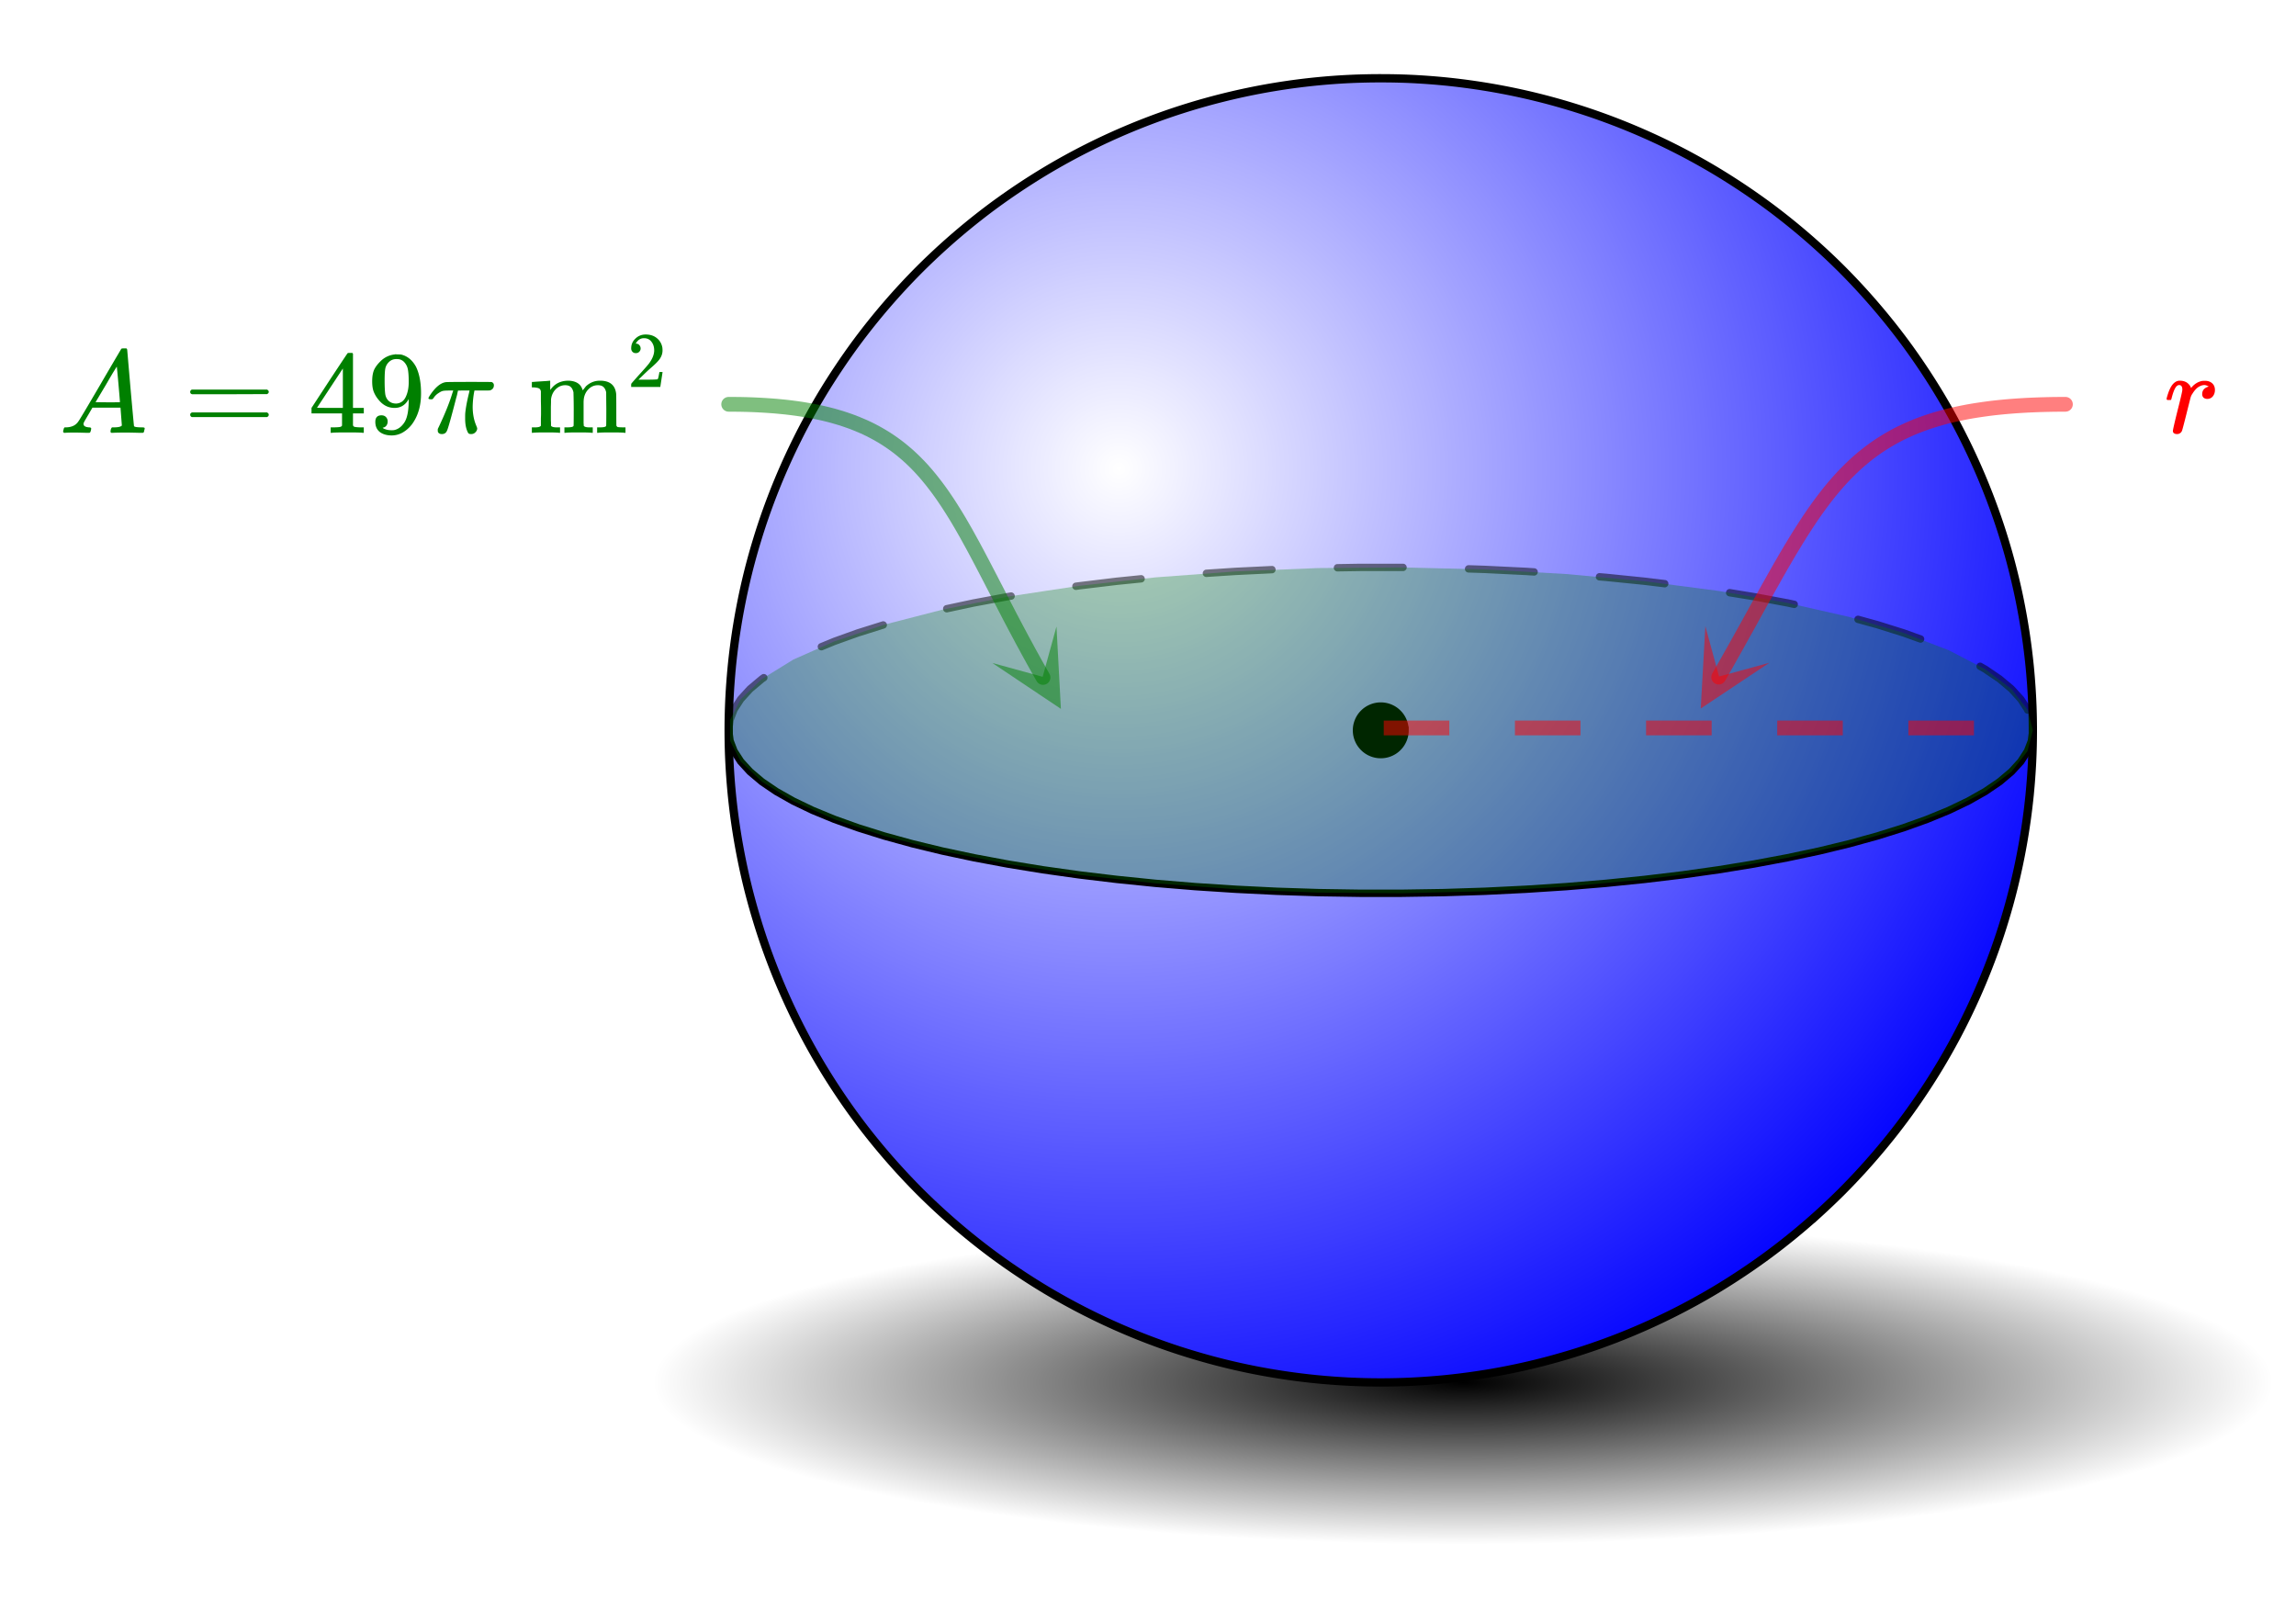 <svg xmlns="http://www.w3.org/2000/svg" xmlns:xlink="http://www.w3.org/1999/xlink" width="349.44" height="246.72" viewBox="0 0 262.08 185.04"><defs><symbol overflow="visible" id="l"><path d="M1.453.14a.578.578 0 0 1-.328-.093C1.039-.016 1-.102 1-.22c0-.125.176-.898.531-2.328.364-1.426.547-2.219.547-2.375 0-.351-.121-.531-.36-.531a.369.369 0 0 0-.25.094c-.218.168-.433.668-.64 1.5 0 0-.008.015-.015.046a.188.188 0 0 1-.032.047l-.015.016H.359C.305-3.8.281-3.836.281-3.86c0-.07.055-.285.172-.64.176-.52.379-.895.61-1.125.218-.219.457-.328.718-.328.344 0 .63.086.86.25.195.156.328.32.39.484.02.055.031.086.031.094a.469.469 0 0 0 .11-.11c.332-.374.719-.6 1.156-.687.05-.008.164-.016.344-.016.332 0 .601.094.812.282.207.187.313.445.313.765 0 .293-.086.54-.25.735a.776.776 0 0 1-.625.281.64.64 0 0 1-.422-.14.539.539 0 0 1-.156-.407c0-.437.25-.723.75-.86-.2-.113-.36-.171-.485-.171-.187 0-.37.047-.546.14-.293.137-.575.422-.844.86a1.352 1.352 0 0 0-.203.437c-.043.157-.196.758-.454 1.797-.312 1.25-.492 1.918-.53 2a.6.6 0 0 1-.579.36zm0 0"/></symbol><symbol overflow="visible" id="m"><path d="M.563 0C.5-.063.469-.11.469-.14c0-.04.015-.118.047-.235.03-.113.054-.18.078-.203L.64-.625h.187c.633-.02 1.094-.242 1.375-.672.063-.05.879-1.422 2.453-4.11a642.833 642.833 0 0 1 2.39-4.077c.04-.082.083-.13.126-.141.039-.008.14-.016.297-.016h.234c.05.086.078.125.078.125l.375 4.36c.258 2.898.395 4.36.406 4.39.051.094.344.141.876.141.101 0 .175.008.218.016.04 0 .07.011.094.03.02.024.031.056.031.095a.983.983 0 0 1-.047.187c-.023.137-.046.219-.078.25-.023.031-.078.047-.172.047-.168 0-.437-.004-.812-.016-.367-.007-.664-.015-.89-.015-.845 0-1.4.011-1.657.031h-.156a.365.365 0 0 1-.094-.11c0-.019.008-.1.031-.25A.986.986 0 0 1 6-.577l.047-.047h.266c.488-.008.773-.082.859-.219l-.156-2.031H3.812l-.453.781c-.324.543-.492.836-.5.875a.404.404 0 0 0-.062.203c0 .23.207.36.625.391.164 0 .25.047.25.14a.915.915 0 0 1-.031.188.754.754 0 0 1-.094.25C3.523-.016 3.469 0 3.375 0c-.148 0-.387-.004-.719-.016-.336-.007-.586-.015-.75-.015C1.258-.031.848-.02.672 0zm6.39-3.5c0-.102-.058-.805-.172-2.11-.117-1.3-.18-1.952-.187-1.952l-.36.578c-.148.242-.43.718-.843 1.437L4.17-3.5l1.391.016c.926 0 1.391-.004 1.391-.016zm0 0"/></symbol><symbol overflow="visible" id="q"><path d="M5.813-.5c0 .156-.07.305-.204.438a.642.642 0 0 1-.484.203c-.137 0-.23-.024-.281-.063-.043-.031-.09-.101-.14-.219-.18-.394-.266-.89-.266-1.484 0-.32.003-.54.015-.656.063-.614.203-1.364.422-2.25.04-.176.063-.274.063-.297H3.625l-.016.062c0 .012-.011.055-.03.125a6.417 6.417 0 0 1-.063.297A6.848 6.848 0 0 1 3.422-4c-.594 2.313-.95 3.57-1.063 3.766-.105.25-.296.375-.578.375-.21 0-.355-.075-.437-.22-.024-.038-.032-.112-.032-.218v-.14L1.5-.829c.664-1.414 1.156-2.64 1.469-3.672l.11-.328H2.64c-.368 0-.618.016-.75.047-.137.031-.305.117-.5.25a1.839 1.839 0 0 0-.563.562c-.055.074-.094.117-.125.125a.593.593 0 0 1-.187.016c-.18 0-.266-.04-.266-.125 0-.04.047-.133.14-.281.614-.938 1.22-1.454 1.813-1.547.063-.02 1.07-.032 3.031-.032 1.438 0 2.176.008 2.22.016a.367.367 0 0 1 .265.375c0 .281-.149.477-.438.578-.054.012-.36.016-.922.016H5.5l-.047.234a10.338 10.338 0 0 0-.156 1.61c0 .793.133 1.511.406 2.156.07.168.11.277.11.328zm0 0"/></symbol><symbol overflow="visible" id="n"><path d="M.75-4.672c0-.113.063-.203.188-.266h8.578c.132.063.203.153.203.266 0 .094-.063.18-.188.25l-4.281.016H.969C.82-4.446.75-4.536.75-4.672zm0 2.61c0-.133.07-.223.219-.266H9.53a.249.249 0 0 0 .063.047c.031.023.05.043.062.062.02.012.035.031.047.063a.392.392 0 0 1 .016.094c0 .117-.07.203-.203.265H.937C.813-1.859.75-1.945.75-2.063zm0 0"/></symbol><symbol overflow="visible" id="o"><path d="M6.219 0c-.125-.031-.703-.047-1.735-.047-1.074 0-1.671.016-1.796.047h-.126v-.625h.422c.383-.008.618-.031.704-.063a.286.286 0 0 0 .171-.14V-2.22H.375v-.625l2.031-3.11c1.375-2.081 2.07-3.128 2.094-3.14.02-.02.113-.031.281-.031h.25l.078.094v6.187h1.235v.625H5.109V-.89a.25.25 0 0 0 .079.157c.07.062.328.101.765.109h.39V0zM3.953-2.844v-4.5L1-2.859l1.469.015zm0 0"/></symbol><symbol overflow="visible" id="p"><path d="M2.328-1.297a.76.76 0 0 1-.14.469.6.6 0 0 1-.376.234l-.046.016c0 .012.03.039.093.078.063.043.11.063.141.063.207.093.469.14.781.14.164 0 .281-.008.344-.031.426-.102.79-.379 1.094-.828.343-.5.515-1.367.515-2.61v-.093l-.062.109c-.367.605-.883.906-1.547.906-.719 0-1.328-.304-1.828-.922a3.351 3.351 0 0 1-.563-.937C.617-5.016.563-5.406.563-5.875c0-.52.066-.945.203-1.281.144-.332.39-.664.734-1a2.658 2.658 0 0 1 1.672-.797l.031-.016h.063c.02 0 .05.008.093.016h.11c.187 0 .316.008.39.015.72.168 1.286.633 1.704 1.391.382.781.578 1.797.578 3.047 0 1.262-.274 2.324-.813 3.188a3.582 3.582 0 0 1-1.14 1.187 2.532 2.532 0 0 1-1.391.422c-.563 0-1.016-.133-1.36-.39C1.095-.364.922-.75.922-1.25S1.156-2 1.625-2c.207 0 .375.063.5.188a.676.676 0 0 1 .203.515zm1.36-7.094a1.782 1.782 0 0 0-.376-.03c-.343 0-.636.124-.874.374a1.4 1.4 0 0 0-.376.703c-.054.274-.078.742-.078 1.407 0 .605.02 1.09.063 1.453.039.343.172.62.39.828.227.21.508.312.844.312h.063c.476-.039.828-.289 1.047-.75.226-.468.343-1.035.343-1.703 0-.695-.039-1.195-.109-1.5A1.602 1.602 0 0 0 4.281-8a1.084 1.084 0 0 0-.593-.39zm0 0"/></symbol><symbol overflow="visible" id="s"><path d="M2.531-.813c.07.125.285.188.64.188h.392V0h-.094c-.125-.031-.633-.047-1.516-.047C1.066-.047.563-.03.437 0H.345v-.625h.39c.352 0 .567-.063.641-.188v-.406-.437c.008-.157.016-.328.016-.516v-.562c0-.282-.008-.579-.016-.891v-1.109c-.031-.164-.102-.274-.203-.329-.094-.062-.293-.101-.594-.125H.344V-5.5c0-.207.004-.313.015-.313H.5c.094-.007.219-.019.375-.03.164-.009.332-.02.5-.032.156-.008.316-.02.484-.031.164-.008.297-.02.391-.032.094-.007.14-.015.14-.015h.047v.531c0 .344.004.516.016.516l.016-.016c.476-.687 1.164-1.031 2.062-1.031.864.031 1.395.375 1.594 1.031l.031.063c.219-.27.336-.422.36-.454.457-.425.992-.64 1.609-.64 1.125 0 1.738.508 1.844 1.516.008.062.015.687.015 1.875 0 1.156.004 1.742.016 1.75a.28.28 0 0 0 .156.156c.188.023.406.031.656.031h.22V0h-.11c-.117-.031-.621-.047-1.516-.047-.886 0-1.386.016-1.5.047h-.11v-.625h.329c.469 0 .703-.066.703-.203.008-.02.016-.64.016-1.86a404.103 404.103 0 0 1-.016-1.937c-.062-.281-.168-.484-.312-.61-.137-.132-.352-.202-.641-.202-.406 0-.762.152-1.063.453-.312.312-.496.71-.546 1.187 0 .012-.008.094-.016.25v2.422c.008.094.016.172.016.234v.079c.07.125.28.187.625.187h.406V0h-.11c-.117-.031-.62-.047-1.515-.047-.887 0-1.387.016-1.5.047h-.11v-.625h.329c.476 0 .718-.066.718-.203.008-.02.016-.64.016-1.86a69.142 69.142 0 0 0-.031-1.937c-.063-.281-.168-.484-.313-.61-.136-.132-.351-.202-.64-.202-.399 0-.75.152-1.063.453-.312.312-.496.71-.547 1.187v.235c0 .167-.008.37-.015.609V-1.438c.007.118.015.22.015.313zm0 0"/></symbol><symbol overflow="visible" id="t"><path d="M.984-3.86a.492.492 0 0 1-.39-.156.558.558 0 0 1-.14-.39c0-.438.16-.805.483-1.11.32-.312.711-.468 1.172-.468.52 0 .946.14 1.282.421.343.282.55.649.625 1.094.007.106.015.203.015.297 0 .344-.105.668-.312.969-.168.25-.508.594-1.016 1.031-.219.188-.515.465-.89.828l-.532.516h.672c.945 0 1.445-.016 1.5-.047.031 0 .063-.063.094-.188.02-.062.062-.265.125-.609v-.031h.36v.031l-.25 1.64V0H.452v-.172A.67.67 0 0 1 .47-.375c0-.008.25-.297.75-.86.656-.718 1.078-1.195 1.265-1.437.395-.539.594-1.039.594-1.5 0-.394-.105-.723-.312-.984-.2-.27-.485-.407-.86-.407-.343 0-.625.157-.843.47A.545.545 0 0 1 1-5a.223.223 0 0 0-.016.063h.047a.45.45 0 0 1 .36.171c.093.106.14.23.14.375a.513.513 0 0 1-.156.375.498.498 0 0 1-.39.157zm0 0"/></symbol><clipPath id="a"><path d="M0 0h262v184.898H0zm0 0"/></clipPath><clipPath id="b"><path d="M74 139h186v38H74zm0 0"/></clipPath><clipPath id="c"><path d="M259.953 157.797l-.765-2.383-2.278-2.34-3.758-2.262-5.172-2.148-6.503-2-7.727-1.812-8.828-1.606-9.777-1.363-10.57-1.102-11.188-.824-11.625-.531-11.867-.23-11.915.077-11.77.38-11.429.679-10.902.965-10.195 1.238-9.32 1.485-8.294 1.714-7.132 1.91-5.852 2.079-4.473 2.21-3.023 2.305-1.524 2.364v2.386l1.524 2.364 3.023 2.308 4.473 2.207 5.852 2.078 7.132 1.914 8.293 1.711 9.32 1.489 10.196 1.234 10.902.965 11.43.68 11.77.378 11.914.079 11.867-.23 11.625-.532 11.187-.82 10.57-1.106 9.778-1.363 8.828-1.602 7.727-1.816 6.503-2 5.172-2.149 3.758-2.261 2.277-2.34.766-2.38"/></clipPath><radialGradient id="d" gradientUnits="userSpaceOnUse" cx=".5" cy=".5" fx=".5" fy=".5" r=".5" gradientTransform="matrix(185.888 0 0 37.197 74.065 139.197)"><stop offset="0"/><stop offset=".004" stop-color="#010101"/><stop offset=".008" stop-color="#020202"/><stop offset=".012" stop-color="#030303"/><stop offset=".016" stop-color="#040404"/><stop offset=".02" stop-color="#050505"/><stop offset=".023" stop-color="#060606"/><stop offset=".027" stop-color="#070707"/><stop offset=".031" stop-color="#080808"/><stop offset=".035" stop-color="#090909"/><stop offset=".039" stop-color="#0a0a0a"/><stop offset=".043" stop-color="#0b0b0b"/><stop offset=".047" stop-color="#0c0c0c"/><stop offset=".051" stop-color="#0d0d0d"/><stop offset=".055" stop-color="#0e0e0e"/><stop offset=".059" stop-color="#0f0f0f"/><stop offset=".063" stop-color="#101010"/><stop offset=".066" stop-color="#111"/><stop offset=".07" stop-color="#121212"/><stop offset=".074" stop-color="#131313"/><stop offset=".078" stop-color="#141414"/><stop offset=".082" stop-color="#151515"/><stop offset=".086" stop-color="#161616"/><stop offset=".09" stop-color="#171717"/><stop offset=".094" stop-color="#181818"/><stop offset=".098" stop-color="#191919"/><stop offset=".102" stop-color="#1a1a1a"/><stop offset=".105" stop-color="#1b1b1b"/><stop offset=".109" stop-color="#1c1c1c"/><stop offset=".113" stop-color="#1d1d1d"/><stop offset=".117" stop-color="#1e1e1e"/><stop offset=".121" stop-color="#1f1f1f"/><stop offset=".125" stop-color="#202020"/><stop offset=".129" stop-color="#212121"/><stop offset=".133" stop-color="#222"/><stop offset=".137" stop-color="#232323"/><stop offset=".141" stop-color="#242424"/><stop offset=".145" stop-color="#252525"/><stop offset=".148" stop-color="#262626"/><stop offset=".152" stop-color="#272727"/><stop offset=".156" stop-color="#282828"/><stop offset=".16" stop-color="#292929"/><stop offset=".164" stop-color="#2a2a2a"/><stop offset=".168" stop-color="#2b2b2b"/><stop offset=".172" stop-color="#2c2c2c"/><stop offset=".176" stop-color="#2d2d2d"/><stop offset=".18" stop-color="#2e2e2e"/><stop offset=".184" stop-color="#2f2f2f"/><stop offset=".188" stop-color="#303030"/><stop offset=".191" stop-color="#313131"/><stop offset=".195" stop-color="#323232"/><stop offset=".199" stop-color="#333"/><stop offset=".203" stop-color="#343434"/><stop offset=".207" stop-color="#353535"/><stop offset=".211" stop-color="#363636"/><stop offset=".215" stop-color="#373737"/><stop offset=".219" stop-color="#383838"/><stop offset=".223" stop-color="#393939"/><stop offset=".227" stop-color="#3a3a3a"/><stop offset=".23" stop-color="#3b3b3b"/><stop offset=".234" stop-color="#3c3c3c"/><stop offset=".238" stop-color="#3d3d3d"/><stop offset=".242" stop-color="#3e3e3e"/><stop offset=".246" stop-color="#3f3f3f"/><stop offset=".25" stop-color="#404040"/><stop offset=".254" stop-color="#414141"/><stop offset=".258" stop-color="#424242"/><stop offset=".262" stop-color="#434343"/><stop offset=".266" stop-color="#444"/><stop offset=".27" stop-color="#454545"/><stop offset=".273" stop-color="#464646"/><stop offset=".277" stop-color="#474747"/><stop offset=".281" stop-color="#484848"/><stop offset=".285" stop-color="#494949"/><stop offset=".289" stop-color="#4a4a4a"/><stop offset=".293" stop-color="#4b4b4b"/><stop offset=".297" stop-color="#4c4c4c"/><stop offset=".301" stop-color="#4d4d4d"/><stop offset=".305" stop-color="#4e4e4e"/><stop offset=".309" stop-color="#4f4f4f"/><stop offset=".313" stop-color="#505050"/><stop offset=".316" stop-color="#515151"/><stop offset=".32" stop-color="#525252"/><stop offset=".324" stop-color="#535353"/><stop offset=".328" stop-color="#545454"/><stop offset=".332" stop-color="#555"/><stop offset=".336" stop-color="#565656"/><stop offset=".34" stop-color="#575757"/><stop offset=".344" stop-color="#585858"/><stop offset=".348" stop-color="#595959"/><stop offset=".352" stop-color="#5a5a5a"/><stop offset=".355" stop-color="#5b5b5b"/><stop offset=".359" stop-color="#5c5c5c"/><stop offset=".363" stop-color="#5d5d5d"/><stop offset=".367" stop-color="#5e5e5e"/><stop offset=".371" stop-color="#5f5f5f"/><stop offset=".375" stop-color="#606060"/><stop offset=".379" stop-color="#616161"/><stop offset=".383" stop-color="#626262"/><stop offset=".387" stop-color="#636363"/><stop offset=".391" stop-color="#646464"/><stop offset=".395" stop-color="#656565"/><stop offset=".398" stop-color="#666"/><stop offset=".402" stop-color="#676767"/><stop offset=".406" stop-color="#686868"/><stop offset=".41" stop-color="#696969"/><stop offset=".414" stop-color="#6a6a6a"/><stop offset=".418" stop-color="#6b6b6b"/><stop offset=".422" stop-color="#6c6c6c"/><stop offset=".426" stop-color="#6d6d6d"/><stop offset=".43" stop-color="#6e6e6e"/><stop offset=".434" stop-color="#6f6f6f"/><stop offset=".438" stop-color="#707070"/><stop offset=".441" stop-color="#717171"/><stop offset=".445" stop-color="#727272"/><stop offset=".449" stop-color="#737373"/><stop offset=".453" stop-color="#747474"/><stop offset=".457" stop-color="#757575"/><stop offset=".461" stop-color="#767676"/><stop offset=".465" stop-color="#777"/><stop offset=".469" stop-color="#787878"/><stop offset=".473" stop-color="#797979"/><stop offset=".477" stop-color="#7a7a7a"/><stop offset=".48" stop-color="#7b7b7b"/><stop offset=".484" stop-color="#7c7c7c"/><stop offset=".488" stop-color="#7d7d7d"/><stop offset=".492" stop-color="#7e7e7e"/><stop offset=".496" stop-color="#7f7f7f"/><stop offset=".5" stop-color="gray"/><stop offset=".504" stop-color="#818181"/><stop offset=".508" stop-color="#828282"/><stop offset=".512" stop-color="#838383"/><stop offset=".516" stop-color="#848484"/><stop offset=".52" stop-color="#858585"/><stop offset=".523" stop-color="#868686"/><stop offset=".527" stop-color="#878787"/><stop offset=".531" stop-color="#888"/><stop offset=".535" stop-color="#898989"/><stop offset=".539" stop-color="#8a8a8a"/><stop offset=".543" stop-color="#8b8b8b"/><stop offset=".547" stop-color="#8c8c8c"/><stop offset=".551" stop-color="#8d8d8d"/><stop offset=".555" stop-color="#8e8e8e"/><stop offset=".559" stop-color="#8f8f8f"/><stop offset=".563" stop-color="#909090"/><stop offset=".566" stop-color="#919191"/><stop offset=".57" stop-color="#929292"/><stop offset=".574" stop-color="#939393"/><stop offset=".578" stop-color="#949494"/><stop offset=".582" stop-color="#959595"/><stop offset=".586" stop-color="#969696"/><stop offset=".59" stop-color="#979797"/><stop offset=".594" stop-color="#989898"/><stop offset=".598" stop-color="#999"/><stop offset=".602" stop-color="#9a9a9a"/><stop offset=".605" stop-color="#9b9b9b"/><stop offset=".609" stop-color="#9c9c9c"/><stop offset=".613" stop-color="#9d9d9d"/><stop offset=".617" stop-color="#9e9e9e"/><stop offset=".621" stop-color="#9f9f9f"/><stop offset=".625" stop-color="#a0a0a0"/><stop offset=".629" stop-color="#a1a1a1"/><stop offset=".633" stop-color="#a2a2a2"/><stop offset=".637" stop-color="#a3a3a3"/><stop offset=".641" stop-color="#a4a4a4"/><stop offset=".645" stop-color="#a5a5a5"/><stop offset=".648" stop-color="#a6a6a6"/><stop offset=".652" stop-color="#a7a7a7"/><stop offset=".656" stop-color="#a8a8a8"/><stop offset=".66" stop-color="#a9a9a9"/><stop offset=".664" stop-color="#aaa"/><stop offset=".668" stop-color="#ababab"/><stop offset=".672" stop-color="#acacac"/><stop offset=".676" stop-color="#adadad"/><stop offset=".68" stop-color="#aeaeae"/><stop offset=".684" stop-color="#afafaf"/><stop offset=".688" stop-color="#b0b0b0"/><stop offset=".691" stop-color="#b1b1b1"/><stop offset=".695" stop-color="#b2b2b2"/><stop offset=".699" stop-color="#b3b3b3"/><stop offset=".703" stop-color="#b4b4b4"/><stop offset=".707" stop-color="#b5b5b5"/><stop offset=".711" stop-color="#b6b6b6"/><stop offset=".715" stop-color="#b7b7b7"/><stop offset=".719" stop-color="#b8b8b8"/><stop offset=".723" stop-color="#b9b9b9"/><stop offset=".727" stop-color="#bababa"/><stop offset=".73" stop-color="#bbb"/><stop offset=".734" stop-color="#bcbcbc"/><stop offset=".738" stop-color="#bdbdbd"/><stop offset=".742" stop-color="#bebebe"/><stop offset=".746" stop-color="#bfbfbf"/><stop offset=".75" stop-color="silver"/><stop offset=".754" stop-color="#c1c1c1"/><stop offset=".758" stop-color="#c2c2c2"/><stop offset=".762" stop-color="#c3c3c3"/><stop offset=".766" stop-color="#c4c4c4"/><stop offset=".77" stop-color="#c5c5c5"/><stop offset=".773" stop-color="#c6c6c6"/><stop offset=".777" stop-color="#c7c7c7"/><stop offset=".781" stop-color="#c8c8c8"/><stop offset=".785" stop-color="#c9c9c9"/><stop offset=".789" stop-color="#cacaca"/><stop offset=".793" stop-color="#cbcbcb"/><stop offset=".797" stop-color="#ccc"/><stop offset=".801" stop-color="#cdcdcd"/><stop offset=".805" stop-color="#cecece"/><stop offset=".809" stop-color="#cfcfcf"/><stop offset=".813" stop-color="#d0d0d0"/><stop offset=".816" stop-color="#d1d1d1"/><stop offset=".82" stop-color="#d2d2d2"/><stop offset=".824" stop-color="#d3d3d3"/><stop offset=".828" stop-color="#d4d4d4"/><stop offset=".832" stop-color="#d5d5d5"/><stop offset=".836" stop-color="#d6d6d6"/><stop offset=".84" stop-color="#d7d7d7"/><stop offset=".844" stop-color="#d8d8d8"/><stop offset=".848" stop-color="#d9d9d9"/><stop offset=".852" stop-color="#dadada"/><stop offset=".855" stop-color="#dbdbdb"/><stop offset=".859" stop-color="#dcdcdc"/><stop offset=".863" stop-color="#ddd"/><stop offset=".867" stop-color="#dedede"/><stop offset=".871" stop-color="#dfdfdf"/><stop offset=".875" stop-color="#e0e0e0"/><stop offset=".879" stop-color="#e1e1e1"/><stop offset=".883" stop-color="#e2e2e2"/><stop offset=".887" stop-color="#e3e3e3"/><stop offset=".891" stop-color="#e4e4e4"/><stop offset=".895" stop-color="#e5e5e5"/><stop offset=".898" stop-color="#e6e6e6"/><stop offset=".902" stop-color="#e7e7e7"/><stop offset=".906" stop-color="#e8e8e8"/><stop offset=".91" stop-color="#e9e9e9"/><stop offset=".914" stop-color="#eaeaea"/><stop offset=".918" stop-color="#ebebeb"/><stop offset=".922" stop-color="#ececec"/><stop offset=".926" stop-color="#ededed"/><stop offset=".93" stop-color="#eee"/><stop offset=".934" stop-color="#efefef"/><stop offset=".938" stop-color="#f0f0f0"/><stop offset=".941" stop-color="#f1f1f1"/><stop offset=".945" stop-color="#f2f2f2"/><stop offset=".949" stop-color="#f3f3f3"/><stop offset=".953" stop-color="#f4f4f4"/><stop offset=".957" stop-color="#f5f5f5"/><stop offset=".961" stop-color="#f6f6f6"/><stop offset=".965" stop-color="#f7f7f7"/><stop offset=".969" stop-color="#f8f8f8"/><stop offset=".973" stop-color="#f9f9f9"/><stop offset=".977" stop-color="#fafafa"/><stop offset=".98" stop-color="#fbfbfb"/><stop offset=".984" stop-color="#fcfcfc"/><stop offset=".988" stop-color="#fdfdfd"/><stop offset=".992" stop-color="#fefefe"/><stop offset=".996" stop-color="#fff"/><stop offset="1" stop-color="#fff"/></radialGradient><clipPath id="e"><path d="M83 8h150v150H83zm0 0"/></clipPath><clipPath id="f"><path d="M232.043 83.363c0 1.219-.031 2.438-.09 3.653a81.208 81.208 0 0 1-.27 3.644 75.253 75.253 0 0 1-1.874 10.79 69.021 69.021 0 0 1-.973 3.519 70.62 70.62 0 0 1-1.145 3.469 74.92 74.92 0 0 1-4.437 10.011 74.709 74.709 0 0 1-1.8 3.18 72.136 72.136 0 0 1-1.958 3.086 72.044 72.044 0 0 1-4.351 5.867 76.619 76.619 0 0 1-4.902 5.414c-.864.86-1.747 1.7-2.65 2.52a75.977 75.977 0 0 1-5.645 4.633 74.764 74.764 0 0 1-2.987 2.101 74.665 74.665 0 0 1-3.086 1.957 74.71 74.71 0 0 1-9.781 4.922 70.596 70.596 0 0 1-3.41 1.316c-1.145.41-2.301.793-3.47 1.145a73.348 73.348 0 0 1-10.683 2.398c-1.207.18-2.414.328-3.625.45-1.215.117-2.43.207-3.644.269-1.219.059-2.434.09-3.653.09-1.218 0-2.437-.031-3.652-.09a81.635 81.635 0 0 1-3.644-.27 75.868 75.868 0 0 1-7.223-1.07 73.348 73.348 0 0 1-7.086-1.777 70.62 70.62 0 0 1-3.469-1.145 70.596 70.596 0 0 1-3.41-1.316 70.556 70.556 0 0 1-3.34-1.48 74.71 74.71 0 0 1-6.441-3.441 74.665 74.665 0 0 1-3.086-1.958 74.764 74.764 0 0 1-2.988-2.102 75.977 75.977 0 0 1-8.293-7.152 76.619 76.619 0 0 1-4.903-5.414 72.044 72.044 0 0 1-4.352-5.867 72.136 72.136 0 0 1-1.956-3.086 74.709 74.709 0 0 1-4.922-9.781 74.92 74.92 0 0 1-1.317-3.41 70.62 70.62 0 0 1-1.144-3.47 73.348 73.348 0 0 1-.977-3.519 74.525 74.525 0 0 1-.797-3.566 75.253 75.253 0 0 1-1.074-7.223 81.208 81.208 0 0 1-.27-3.644 75.843 75.843 0 0 1-.09-3.653c0-1.218.032-2.433.09-3.652.063-1.215.153-2.43.27-3.645a75.87 75.87 0 0 1 1.074-7.222c.235-1.196.504-2.383.797-3.567.297-1.18.621-2.355.977-3.52a70.621 70.621 0 0 1 1.144-3.468 74.92 74.92 0 0 1 4.438-10.012 77.202 77.202 0 0 1 1.8-3.18 74.667 74.667 0 0 1 1.958-3.085 74.762 74.762 0 0 1 2.101-2.989 75.975 75.975 0 0 1 7.153-8.293 76.618 76.618 0 0 1 5.414-4.902 75.977 75.977 0 0 1 2.879-2.25 79.005 79.005 0 0 1 2.988-2.101 79.04 79.04 0 0 1 3.086-1.957 74.71 74.71 0 0 1 9.781-4.922 74.92 74.92 0 0 1 3.41-1.317 75.039 75.039 0 0 1 6.988-2.117 74.563 74.563 0 0 1 14.434-2.144 75.963 75.963 0 0 1 3.652-.086c1.22 0 2.434.027 3.653.086 1.215.062 2.43.152 3.644.27a75.87 75.87 0 0 1 7.223 1.073 74.563 74.563 0 0 1 20.566 7.356 74.71 74.71 0 0 1 3.18 1.8 79.04 79.04 0 0 1 3.086 1.958 79.005 79.005 0 0 1 2.988 2.101 75.977 75.977 0 0 1 8.293 7.152 76.618 76.618 0 0 1 4.903 5.415 75.975 75.975 0 0 1 2.25 2.878c.726.98 1.425 1.977 2.101 2.989a74.667 74.667 0 0 1 1.957 3.086 77.202 77.202 0 0 1 1.8 3.18 74.79 74.79 0 0 1 4.438 10.012c.41 1.144.793 2.3 1.145 3.468.355 1.164.68 2.34.973 3.52.296 1.183.566 2.37.8 3.566a75.87 75.87 0 0 1 1.074 7.223c.118 1.214.208 2.43.27 3.644.059 1.219.09 2.434.09 3.652zm0 0"/></clipPath><radialGradient id="g" gradientUnits="userSpaceOnUse" cx=".3" cy=".3" fx=".3" fy=".3" r=".8" gradientTransform="translate(83.178 8.932) scale(148.864)"><stop offset="0" stop-color="#fff"/><stop offset=".004" stop-color="#fefeff"/><stop offset=".008" stop-color="#fdfdff"/><stop offset=".012" stop-color="#fcfcff"/><stop offset=".016" stop-color="#fbfbff"/><stop offset=".02" stop-color="#fafaff"/><stop offset=".023" stop-color="#f9f9ff"/><stop offset=".027" stop-color="#f8f8ff"/><stop offset=".031" stop-color="#f7f7ff"/><stop offset=".035" stop-color="#f6f6ff"/><stop offset=".039" stop-color="#f5f5ff"/><stop offset=".043" stop-color="#f4f4ff"/><stop offset=".047" stop-color="#f3f3ff"/><stop offset=".051" stop-color="#f2f2ff"/><stop offset=".055" stop-color="#f1f1ff"/><stop offset=".059" stop-color="#f0f0ff"/><stop offset=".063" stop-color="#efefff"/><stop offset=".066" stop-color="#eef"/><stop offset=".07" stop-color="#ededff"/><stop offset=".074" stop-color="#ececff"/><stop offset=".078" stop-color="#ebebff"/><stop offset=".082" stop-color="#eaeaff"/><stop offset=".086" stop-color="#e9e9ff"/><stop offset=".09" stop-color="#e8e8ff"/><stop offset=".094" stop-color="#e7e7ff"/><stop offset=".098" stop-color="#e6e6ff"/><stop offset=".102" stop-color="#e5e5ff"/><stop offset=".105" stop-color="#e4e4ff"/><stop offset=".109" stop-color="#e3e3ff"/><stop offset=".113" stop-color="#e2e2ff"/><stop offset=".117" stop-color="#e1e1ff"/><stop offset=".121" stop-color="#e0e0ff"/><stop offset=".125" stop-color="#dfdfff"/><stop offset=".129" stop-color="#dedeff"/><stop offset=".133" stop-color="#ddf"/><stop offset=".137" stop-color="#dcdcff"/><stop offset=".141" stop-color="#dbdbff"/><stop offset=".145" stop-color="#dadaff"/><stop offset=".148" stop-color="#d9d9ff"/><stop offset=".152" stop-color="#d8d8ff"/><stop offset=".156" stop-color="#d7d7ff"/><stop offset=".16" stop-color="#d6d6ff"/><stop offset=".164" stop-color="#d5d5ff"/><stop offset=".168" stop-color="#d4d4ff"/><stop offset=".172" stop-color="#d3d3ff"/><stop offset=".176" stop-color="#d2d2ff"/><stop offset=".18" stop-color="#d1d1ff"/><stop offset=".184" stop-color="#d0d0ff"/><stop offset=".188" stop-color="#cfcfff"/><stop offset=".191" stop-color="#ceceff"/><stop offset=".195" stop-color="#cdcdff"/><stop offset=".199" stop-color="#ccf"/><stop offset=".203" stop-color="#cbcbff"/><stop offset=".207" stop-color="#cacaff"/><stop offset=".211" stop-color="#c9c9ff"/><stop offset=".215" stop-color="#c8c8ff"/><stop offset=".219" stop-color="#c7c7ff"/><stop offset=".223" stop-color="#c6c6ff"/><stop offset=".227" stop-color="#c5c5ff"/><stop offset=".23" stop-color="#c4c4ff"/><stop offset=".234" stop-color="#c3c3ff"/><stop offset=".238" stop-color="#c2c2ff"/><stop offset=".242" stop-color="#c1c1ff"/><stop offset=".246" stop-color="#c0c0ff"/><stop offset=".25" stop-color="#bfbfff"/><stop offset=".254" stop-color="#bebeff"/><stop offset=".258" stop-color="#bdbdff"/><stop offset=".262" stop-color="#bcbcff"/><stop offset=".266" stop-color="#bbf"/><stop offset=".27" stop-color="#babaff"/><stop offset=".273" stop-color="#b9b9ff"/><stop offset=".277" stop-color="#b8b8ff"/><stop offset=".281" stop-color="#b7b7ff"/><stop offset=".285" stop-color="#b6b6ff"/><stop offset=".289" stop-color="#b5b5ff"/><stop offset=".293" stop-color="#b4b4ff"/><stop offset=".297" stop-color="#b3b3ff"/><stop offset=".301" stop-color="#b2b2ff"/><stop offset=".305" stop-color="#b1b1ff"/><stop offset=".309" stop-color="#b0b0ff"/><stop offset=".313" stop-color="#afafff"/><stop offset=".316" stop-color="#aeaeff"/><stop offset=".32" stop-color="#adadff"/><stop offset=".324" stop-color="#acacff"/><stop offset=".328" stop-color="#ababff"/><stop offset=".332" stop-color="#aaf"/><stop offset=".336" stop-color="#a9a9ff"/><stop offset=".34" stop-color="#a8a8ff"/><stop offset=".344" stop-color="#a7a7ff"/><stop offset=".348" stop-color="#a6a6ff"/><stop offset=".352" stop-color="#a5a5ff"/><stop offset=".355" stop-color="#a4a4ff"/><stop offset=".359" stop-color="#a3a3ff"/><stop offset=".363" stop-color="#a2a2ff"/><stop offset=".367" stop-color="#a1a1ff"/><stop offset=".371" stop-color="#a0a0ff"/><stop offset=".375" stop-color="#9f9fff"/><stop offset=".379" stop-color="#9e9eff"/><stop offset=".383" stop-color="#9d9dff"/><stop offset=".387" stop-color="#9c9cff"/><stop offset=".391" stop-color="#9b9bff"/><stop offset=".395" stop-color="#9a9aff"/><stop offset=".398" stop-color="#99f"/><stop offset=".402" stop-color="#9898ff"/><stop offset=".406" stop-color="#9797ff"/><stop offset=".41" stop-color="#9696ff"/><stop offset=".414" stop-color="#9595ff"/><stop offset=".418" stop-color="#9494ff"/><stop offset=".422" stop-color="#9393ff"/><stop offset=".426" stop-color="#9292ff"/><stop offset=".43" stop-color="#9191ff"/><stop offset=".434" stop-color="#9090ff"/><stop offset=".438" stop-color="#8f8fff"/><stop offset=".441" stop-color="#8e8eff"/><stop offset=".445" stop-color="#8d8dff"/><stop offset=".449" stop-color="#8c8cff"/><stop offset=".453" stop-color="#8b8bff"/><stop offset=".457" stop-color="#8a8aff"/><stop offset=".461" stop-color="#8989ff"/><stop offset=".465" stop-color="#88f"/><stop offset=".469" stop-color="#8787ff"/><stop offset=".473" stop-color="#8686ff"/><stop offset=".477" stop-color="#8585ff"/><stop offset=".48" stop-color="#8484ff"/><stop offset=".484" stop-color="#8383ff"/><stop offset=".488" stop-color="#8282ff"/><stop offset=".492" stop-color="#8181ff"/><stop offset=".496" stop-color="#8080ff"/><stop offset=".5" stop-color="#7f7fff"/><stop offset=".504" stop-color="#7e7eff"/><stop offset=".508" stop-color="#7d7dff"/><stop offset=".512" stop-color="#7c7cff"/><stop offset=".516" stop-color="#7b7bff"/><stop offset=".52" stop-color="#7a7aff"/><stop offset=".523" stop-color="#7979ff"/><stop offset=".527" stop-color="#7878ff"/><stop offset=".531" stop-color="#77f"/><stop offset=".535" stop-color="#7676ff"/><stop offset=".539" stop-color="#7575ff"/><stop offset=".543" stop-color="#7474ff"/><stop offset=".547" stop-color="#7373ff"/><stop offset=".551" stop-color="#7272ff"/><stop offset=".555" stop-color="#7171ff"/><stop offset=".559" stop-color="#7070ff"/><stop offset=".563" stop-color="#6f6fff"/><stop offset=".566" stop-color="#6e6eff"/><stop offset=".57" stop-color="#6d6dff"/><stop offset=".574" stop-color="#6c6cff"/><stop offset=".578" stop-color="#6b6bff"/><stop offset=".582" stop-color="#6a6aff"/><stop offset=".586" stop-color="#6969ff"/><stop offset=".59" stop-color="#6868ff"/><stop offset=".594" stop-color="#6767ff"/><stop offset=".598" stop-color="#66f"/><stop offset=".602" stop-color="#6565ff"/><stop offset=".605" stop-color="#6464ff"/><stop offset=".609" stop-color="#6363ff"/><stop offset=".613" stop-color="#6262ff"/><stop offset=".617" stop-color="#6161ff"/><stop offset=".621" stop-color="#6060ff"/><stop offset=".625" stop-color="#5f5fff"/><stop offset=".629" stop-color="#5e5eff"/><stop offset=".633" stop-color="#5d5dff"/><stop offset=".637" stop-color="#5c5cff"/><stop offset=".641" stop-color="#5b5bff"/><stop offset=".645" stop-color="#5a5aff"/><stop offset=".648" stop-color="#5959ff"/><stop offset=".652" stop-color="#5858ff"/><stop offset=".656" stop-color="#5757ff"/><stop offset=".66" stop-color="#5656ff"/><stop offset=".664" stop-color="#55f"/><stop offset=".668" stop-color="#5454ff"/><stop offset=".672" stop-color="#5353ff"/><stop offset=".676" stop-color="#5252ff"/><stop offset=".68" stop-color="#5151ff"/><stop offset=".684" stop-color="#5050ff"/><stop offset=".688" stop-color="#4f4fff"/><stop offset=".691" stop-color="#4e4eff"/><stop offset=".695" stop-color="#4d4dff"/><stop offset=".699" stop-color="#4c4cff"/><stop offset=".703" stop-color="#4b4bff"/><stop offset=".707" stop-color="#4a4aff"/><stop offset=".711" stop-color="#4949ff"/><stop offset=".715" stop-color="#4848ff"/><stop offset=".719" stop-color="#4747ff"/><stop offset=".723" stop-color="#4646ff"/><stop offset=".727" stop-color="#4545ff"/><stop offset=".73" stop-color="#44f"/><stop offset=".734" stop-color="#4343ff"/><stop offset=".738" stop-color="#4242ff"/><stop offset=".742" stop-color="#4141ff"/><stop offset=".746" stop-color="#4040ff"/><stop offset=".75" stop-color="#3f3fff"/><stop offset=".754" stop-color="#3e3eff"/><stop offset=".758" stop-color="#3d3dff"/><stop offset=".762" stop-color="#3c3cff"/><stop offset=".766" stop-color="#3b3bff"/><stop offset=".77" stop-color="#3a3aff"/><stop offset=".773" stop-color="#3939ff"/><stop offset=".777" stop-color="#3838ff"/><stop offset=".781" stop-color="#3737ff"/><stop offset=".785" stop-color="#3636ff"/><stop offset=".789" stop-color="#3535ff"/><stop offset=".793" stop-color="#3434ff"/><stop offset=".797" stop-color="#33f"/><stop offset=".801" stop-color="#3232ff"/><stop offset=".805" stop-color="#3131ff"/><stop offset=".809" stop-color="#3030ff"/><stop offset=".813" stop-color="#2f2fff"/><stop offset=".816" stop-color="#2e2eff"/><stop offset=".82" stop-color="#2d2dff"/><stop offset=".824" stop-color="#2c2cff"/><stop offset=".828" stop-color="#2b2bff"/><stop offset=".832" stop-color="#2a2aff"/><stop offset=".836" stop-color="#2929ff"/><stop offset=".84" stop-color="#2828ff"/><stop offset=".844" stop-color="#2727ff"/><stop offset=".848" stop-color="#2626ff"/><stop offset=".852" stop-color="#2525ff"/><stop offset=".855" stop-color="#2424ff"/><stop offset=".859" stop-color="#2323ff"/><stop offset=".863" stop-color="#22f"/><stop offset=".867" stop-color="#2121ff"/><stop offset=".871" stop-color="#2020ff"/><stop offset=".875" stop-color="#1f1fff"/><stop offset=".879" stop-color="#1e1eff"/><stop offset=".883" stop-color="#1d1dff"/><stop offset=".887" stop-color="#1c1cff"/><stop offset=".891" stop-color="#1b1bff"/><stop offset=".895" stop-color="#1a1aff"/><stop offset=".898" stop-color="#1919ff"/><stop offset=".902" stop-color="#1818ff"/><stop offset=".906" stop-color="#1717ff"/><stop offset=".91" stop-color="#1616ff"/><stop offset=".914" stop-color="#1515ff"/><stop offset=".918" stop-color="#1414ff"/><stop offset=".922" stop-color="#1313ff"/><stop offset=".926" stop-color="#1212ff"/><stop offset=".93" stop-color="#11f"/><stop offset=".934" stop-color="#1010ff"/><stop offset=".938" stop-color="#0f0fff"/><stop offset=".941" stop-color="#0e0eff"/><stop offset=".945" stop-color="#0d0dff"/><stop offset=".949" stop-color="#0c0cff"/><stop offset=".953" stop-color="#0b0bff"/><stop offset=".957" stop-color="#0a0aff"/><stop offset=".961" stop-color="#0909ff"/><stop offset=".965" stop-color="#0808ff"/><stop offset=".969" stop-color="#0707ff"/><stop offset=".973" stop-color="#0606ff"/><stop offset=".977" stop-color="#0505ff"/><stop offset=".98" stop-color="#0404ff"/><stop offset=".984" stop-color="#0303ff"/><stop offset=".988" stop-color="#0202ff"/><stop offset=".992" stop-color="#0101ff"/><stop offset=".996" stop-color="#00f"/><stop offset="1" stop-color="#00f"/></radialGradient><clipPath id="h"><path d="M194 71h8v10h-8zm0 0"/></clipPath><clipPath id="i"><path d="M201.969 75.652l-9.41 16.45-16.446-9.415 9.41-16.445zm0 0"/></clipPath><clipPath id="j"><path d="M113 71h9v10h-9zm0 0"/></clipPath><clipPath id="k"><path d="M120.594 71.512l9.367 16.472-16.469 9.368-9.367-16.473zm0 0"/></clipPath></defs><g clip-path="url(#a)" fill="#fff"><path d="M0 0h262v185.645H0zm0 0"/><path d="M0 0h262v185.645H0zm0 0"/></g><g clip-path="url(#b)"><g clip-path="url(#c)"><path d="M74.066 139.195v37.2h185.887v-37.2zm0 0" fill="url(#d)"/></g></g><g clip-path="url(#e)"><g clip-path="url(#f)"><path d="M83.176 8.934v148.863h148.867V8.934zm0 0" fill="url(#g)"/></g></g><path d="M232.043 83.363c0 1.219-.031 2.438-.09 3.653a81.208 81.208 0 0 1-.27 3.644 75.252 75.252 0 0 1-1.875 10.79 69.02 69.02 0 0 1-.972 3.519 70.62 70.62 0 0 1-1.145 3.468 74.922 74.922 0 0 1-4.437 10.012 74.71 74.71 0 0 1-1.801 3.18 72.136 72.136 0 0 1-1.957 3.086 72.045 72.045 0 0 1-4.352 5.867 76.617 76.617 0 0 1-4.902 5.414c-.863.86-1.746 1.7-2.648 2.52a75.977 75.977 0 0 1-5.645 4.633 74.763 74.763 0 0 1-2.988 2.1 74.667 74.667 0 0 1-3.086 1.958 74.71 74.71 0 0 1-9.781 4.922 70.596 70.596 0 0 1-3.41 1.316c-1.145.41-2.301.793-3.47 1.145a73.347 73.347 0 0 1-10.683 2.398c-1.207.18-2.414.328-3.625.45-1.215.117-2.43.206-3.644.269-1.22.059-2.434.09-3.653.09-1.218 0-2.437-.031-3.652-.09a81.636 81.636 0 0 1-3.645-.27 75.869 75.869 0 0 1-7.222-1.07 73.347 73.347 0 0 1-7.086-1.777 70.62 70.62 0 0 1-3.469-1.145 70.596 70.596 0 0 1-3.41-1.316 70.555 70.555 0 0 1-3.34-1.48 74.711 74.711 0 0 1-6.441-3.441 74.667 74.667 0 0 1-3.086-1.958 74.762 74.762 0 0 1-2.989-2.102 75.976 75.976 0 0 1-8.292-7.152 76.618 76.618 0 0 1-4.903-5.414 72.044 72.044 0 0 1-4.352-5.867 72.136 72.136 0 0 1-1.956-3.086 74.71 74.71 0 0 1-4.922-9.781 74.92 74.92 0 0 1-1.317-3.41 70.62 70.62 0 0 1-1.144-3.47 73.348 73.348 0 0 1-.977-3.519 74.527 74.527 0 0 1-.797-3.566 75.252 75.252 0 0 1-1.074-7.223 81.208 81.208 0 0 1-.27-3.644 75.843 75.843 0 0 1-.09-3.653c0-1.219.032-2.433.09-3.652.063-1.215.153-2.43.27-3.645a75.868 75.868 0 0 1 1.074-7.222c.235-1.196.504-2.383.797-3.567.297-1.18.621-2.355.977-3.52a70.62 70.62 0 0 1 1.144-3.468 74.92 74.92 0 0 1 4.438-10.012 77.203 77.203 0 0 1 1.8-3.18 74.665 74.665 0 0 1 1.958-3.085 74.763 74.763 0 0 1 2.101-2.989 75.976 75.976 0 0 1 7.153-8.293 76.617 76.617 0 0 1 5.414-4.902 75.976 75.976 0 0 1 2.878-2.25 79.002 79.002 0 0 1 2.989-2.101 79.038 79.038 0 0 1 3.086-1.957 74.71 74.71 0 0 1 9.78-4.922 74.92 74.92 0 0 1 3.411-1.317 75.038 75.038 0 0 1 6.988-2.117 74.561 74.561 0 0 1 14.434-2.144 75.962 75.962 0 0 1 3.652-.086c1.219 0 2.434.027 3.653.086 1.214.062 2.43.152 3.644.27a75.868 75.868 0 0 1 7.223 1.073 74.561 74.561 0 0 1 20.566 7.356 74.71 74.71 0 0 1 3.18 1.8 79.038 79.038 0 0 1 3.086 1.958 79.003 79.003 0 0 1 2.988 2.101 75.977 75.977 0 0 1 8.293 7.152 76.617 76.617 0 0 1 4.902 5.415 75.976 75.976 0 0 1 2.25 2.878c.727.98 1.426 1.977 2.102 2.989a74.666 74.666 0 0 1 1.957 3.086 77.203 77.203 0 0 1 1.8 3.18 74.79 74.79 0 0 1 4.437 10.012c.411 1.144.794 2.3 1.146 3.468.355 1.164.68 2.34.972 3.52.297 1.183.567 2.37.801 3.566a75.868 75.868 0 0 1 1.074 7.223c.118 1.214.208 2.43.27 3.644.059 1.219.09 2.433.09 3.652zm0 0" fill="none" stroke-width=".948" stroke="#000"/><path d="M160.379 83.363c0 .367-.07.723-.211 1.059-.14.34-.34.64-.602.898-.257.262-.558.461-.898.602-.34.14-.692.21-1.059.21s-.718-.07-1.058-.21c-.34-.14-.64-.34-.899-.602a2.692 2.692 0 0 1-.601-.898 2.724 2.724 0 0 1-.211-1.059c0-.367.07-.719.21-1.058.141-.34.34-.641.602-.899.258-.262.559-.46.899-.601.34-.141.691-.211 1.058-.211.367 0 .719.07 1.059.21.34.141.64.34.898.602.262.258.461.559.602.899.14.34.21.691.21 1.058zm0 0" stroke-width=".842" stroke="#000"/><path d="M82.762 83.309l.152-1.192a.444.444 0 0 1 .023-.097l.458-1.188a.729.729 0 0 1 .039-.078l.761-1.176c.016-.02.028-.039.043-.055l1.063-1.164.039-.039 1.36-1.14a.215.215 0 0 1 .034-.028l.211-.144a.4.4 0 0 1 .317-.067.41.41 0 0 1 .27.176.424.424 0 0 1-.11.586l-.215.145-.238-.348.273.32-1.36 1.145-.269-.32.309.28-1.063 1.165-.308-.285.351.23-.761 1.176-.352-.227.39.153-.456 1.187-.391-.152.418.055-.156 1.191a.387.387 0 0 1-.16.277.386.386 0 0 1-.309.086.4.4 0 0 1-.281-.16.407.407 0 0 1-.082-.312zm10.84-9.88l1.468-.605a.03.03 0 0 1 .016-.008l2.73-.98.016-.004 2.86-.898a.426.426 0 0 1 .53.277.416.416 0 0 1-.03.32.404.404 0 0 1-.247.207l-2.86.899-.128-.403.145.395-2.73.98-.142-.398.16.39-1.468.606a.424.424 0 0 1-.324 0 .41.41 0 0 1-.227-.23.414.414 0 0 1 .23-.547zm14.378-4.359l3.133-.668h.012l3.824-.715h.008l.39-.066a.424.424 0 0 1 .313.074c.094.07.153.16.168.278a.405.405 0 0 1-.07.312.402.402 0 0 1-.278.168l-.386.063-.067-.414.075.414-3.825.714-.074-.414.086.41-3.133.669a.412.412 0 0 1-.316-.06.417.417 0 0 1-.125-.581.413.413 0 0 1 .265-.184zm14.778-2.57l.367-.05 4.305-.52 2.78-.282a.406.406 0 0 1 .31.094c.09.074.14.168.152.281a.415.415 0 0 1-.094.313.408.408 0 0 1-.285.152l-2.762.278-4.289.515-.367.055a.407.407 0 0 1-.313-.082.405.405 0 0 1-.164-.277.407.407 0 0 1 .082-.313.397.397 0 0 1 .278-.164zm14.926-1.48l3.336-.22 4.144-.198a.396.396 0 0 1 .305.105.4.4 0 0 1 .136.293.414.414 0 0 1-.109.305.399.399 0 0 1-.289.136l-4.133.2-3.336.218a.393.393 0 0 1-.304-.101.415.415 0 0 1-.04-.594.4.4 0 0 1 .29-.144zm14.976-.633l2.559-.043h4.777l.164.004a.38.38 0 0 1 .293.129.407.407 0 0 1 .121.296.424.424 0 0 1-.43.415h-4.914l-2.554.039a.392.392 0 0 1-.301-.118.394.394 0 0 1-.129-.296c0-.118.04-.215.117-.301a.404.404 0 0 1 .297-.125zm14.988.125l1.856.062 4.687.227.95.062a.4.4 0 0 1 .289.145.396.396 0 0 1 .105.305.423.423 0 0 1-.45.39l-.933-.058-4.675-.23-1.856-.06a.41.41 0 0 1-.293-.132.409.409 0 0 1-.113-.301.397.397 0 0 1 .133-.293.418.418 0 0 1 .3-.117zm14.965.906l.739.062 4.43.45 2.292.277a.396.396 0 0 1 .278.156c.074.09.101.196.09.309a.4.4 0 0 1-.16.281.403.403 0 0 1-.31.09l-2.277-.277-4.414-.446-.738-.062a.399.399 0 0 1-.285-.145.39.39 0 0 1-.098-.308.399.399 0 0 1 .145-.285.407.407 0 0 1 .308-.102zm14.89 1.82l2.759.45h.008l3.824.714h.011l.786.168c.113.024.199.086.265.184a.412.412 0 0 1 .059.316.403.403 0 0 1-.184.266.412.412 0 0 1-.316.059l-.785-.168.086-.41-.075.413-3.824-.714.074-.414-.066.414-2.758-.446a.422.422 0 0 1-.273-.172.407.407 0 0 1-.074-.312.399.399 0 0 1 .171-.273c.094-.07.2-.094.313-.075zM212.2 70.29l2.2.606c.003.003.007.003.011.003l2.977.934c.004 0 .011.004.015.004l1.965.707c.11.039.192.11.238.215.051.105.055.215.016.324a.404.404 0 0 1-.215.238.424.424 0 0 1-.324.016l-1.965-.707.145-.395-.13.403-2.972-.934.125-.402-.113.406-2.195-.605a.404.404 0 0 1-.254-.196.403.403 0 0 1-.043-.32.397.397 0 0 1 .199-.254.401.401 0 0 1 .32-.043zm14.028 5.398l.582.329c.011.004.02.011.03.015l1.645 1.121a.215.215 0 0 1 .036.028l1.359 1.14.039.04 1.062 1.163c.016.016.028.036.043.055l.762 1.176c.016.027.028.05.04.078l.027.07c.039.11.039.215-.008.325a.393.393 0 0 1-.235.218.407.407 0 0 1-.324-.007.416.416 0 0 1-.222-.231l-.024-.07.39-.153-.35.227-.763-1.176.352-.23-.309.285-1.062-1.164.308-.281-.27.32-1.358-1.145.273-.32-.238.348-1.649-1.118.239-.351-.207.367-.583-.328a.391.391 0 0 1-.195-.254.39.39 0 0 1 .04-.316.397.397 0 0 1 .253-.2.393.393 0 0 1 .317.04zm0 0" fill-opacity=".502"/><path d="M83.176 83.363l.156 1.192.457 1.187.762 1.18 1.062 1.16 1.356 1.145 1.648 1.12 1.93 1.09 2.207 1.059 2.476 1.02 2.727.976 2.977.934 3.207.883 3.43.832 3.632.77 3.824.714 3.996.652 4.16.586 4.297.516 4.422.45 4.528.374 4.617.3 4.683.231 4.73.153 4.763.074h4.773l4.762-.074 4.73-.153 4.684-.23 4.617-.3 4.527-.376 4.422-.45 4.297-.515 4.16-.586 3.996-.652 3.825-.715 3.632-.77 3.43-.831 3.207-.883 2.977-.934 2.726-.976 2.477-1.02 2.207-1.059 1.93-1.09 1.648-1.12 1.355-1.145 1.063-1.16.762-1.18.457-1.187.156-1.192" fill="none" stroke-width=".842" stroke-linecap="round" stroke-linejoin="round" stroke="#000"/><path d="M232.043 83.363l-.613-2.379-1.825-2.34-3.003-2.265-4.137-2.149-5.203-1.996-6.184-1.816-7.062-1.602-7.82-1.363-8.458-1.105-8.949-.825-9.3-.527-9.493-.23-9.535.074-9.414.383-9.145.68-8.718.964-8.157 1.235-7.457 1.488-6.636 1.71-5.704 1.91-4.683 2.08-3.578 2.21-2.418 2.305-1.219 2.367v2.383l1.219 2.367 2.418 2.305 3.578 2.21 4.683 2.079 5.704 1.91 6.636 1.715 7.457 1.484 8.157 1.238 8.718.965 9.145.676 9.414.383 9.535.074 9.492-.227 9.301-.53 8.95-.825 8.456-1.102 7.82-1.367 7.063-1.601 6.184-1.817 5.203-1.996 4.137-2.148 3.003-2.266 1.825-2.34.613-2.379" fill="green" fill-opacity=".302"/><path d="M235.762 46.148l-.758.004-.746.008-.73.016-.716.02-.707.027-.687.03-.68.04-.664.043-.652.05-.637.055-.629.063-.613.066-.606.075-.59.082-.581.085-.57.09-.56.098-.546.105-.535.11-.528.117-.515.121-.508.129-.496.137-.489.14-.476.149-.469.152-.46.16-.454.168-.441.172-.434.176-.43.187-.418.192-.41.195-.406.203-.395.211-.39.219-.383.223-.375.23-.371.234-.363.243-.36.25-.351.254-.348.261-.34.27-.336.273-.332.281-.328.29-.324.296-.317.301-.312.309-.313.312-.304.32-.305.329-.3.336-.298.34-.293.347-.292.356-.29.363-.285.367-.285.375-.285.379-.281.39-.282.395-.28.403-.278.41-.277.414-.278.425-.277.43-.277.434-.278.445-.277.45-.278.46-.28.461-.282.473-.281.48-.282.485-.285.492-.285.5-.289.508-.289.515-.293.52-.297.527-.297.535-.3.543-.309.551-.309.559-.308.562-.317.57-.32.583-.324.585-.332.59-.332.602-.34.61-.344.613-.351.625-.352.628-.363.637-.367.645-.372.652" fill="none" stroke-width="1.684" stroke-linecap="round" stroke-linejoin="round" stroke="red" stroke-opacity=".502"/><g clip-path="url(#h)"><g clip-path="url(#i)"><path d="M201.969 75.652l-7.836 5.22.527-9.4 1.563 5.747zm0 0" fill="red" fill-opacity=".502"/></g></g><path d="M83.176 46.148l.718.004.7.008.691.016.672.023.66.031.649.036.632.043.621.046.61.059.598.059.582.07.57.074.562.082.547.09.535.094.528.101.515.106.504.113.492.121.485.125.472.137.465.137.453.148.442.152.437.157.426.168.414.172.41.175.399.184.394.191.383.2.375.203.371.21.36.215.355.223.348.23.34.235.336.242.328.246.32.254.316.262.313.265.305.274.3.281.297.285.29.293.288.297.282.305.277.312.273.317.27.324.27.332.261.336.262.34.258.347.257.356.254.363.25.367.25.371.493.766.246.395.246.398.242.402.242.41.242.418.243.422.242.43.242.438.242.441.246.445.242.453.246.461.247.465.25.473.25.48.253.485.254.488.258.496.258.504.266.508.265.515.266.524.273.523.278.535.28.54.282.546.29.551.292.555.3.562.302.57.308.579.317.578.316.59.328.593.328.598.34.606.344.613.352.617" fill="none" stroke-width="1.684" stroke-linecap="round" stroke-linejoin="round" stroke="green" stroke-opacity=".502"/><g clip-path="url(#j)"><g clip-path="url(#k)"><path d="M120.594 71.512l.504 9.402-7.825-5.238 5.743 1.578zm0 0" fill="green" fill-opacity=".502"/></g></g><path d="M157.95 82.25h7.484v1.684h-7.485m14.973-1.684h7.484v1.684h-7.484m14.969-1.684h7.488v1.684h-7.488m14.972-1.684h7.485v1.684h-7.485m14.973-1.684h7.484v1.684h-7.484" fill="red" fill-opacity=".502"/><use xlink:href="#l" x="247.029" y="49.406" fill="red"/><use xlink:href="#m" x="6.737" y="49.406" fill="green"/><use xlink:href="#n" x="20.96" y="49.406" fill="green"/><use xlink:href="#o" x="35.183" y="49.406" fill="green"/><use xlink:href="#p" x="41.92" y="49.406" fill="green"/><use xlink:href="#q" x="48.657" y="49.406" fill="green"/><use xlink:href="#r" x="56.622" y="49.406" fill="green"/><use xlink:href="#s" x="60.365" y="49.406" fill="green"/><use xlink:href="#t" x="71.594" y="44.166" fill="green"/></svg>